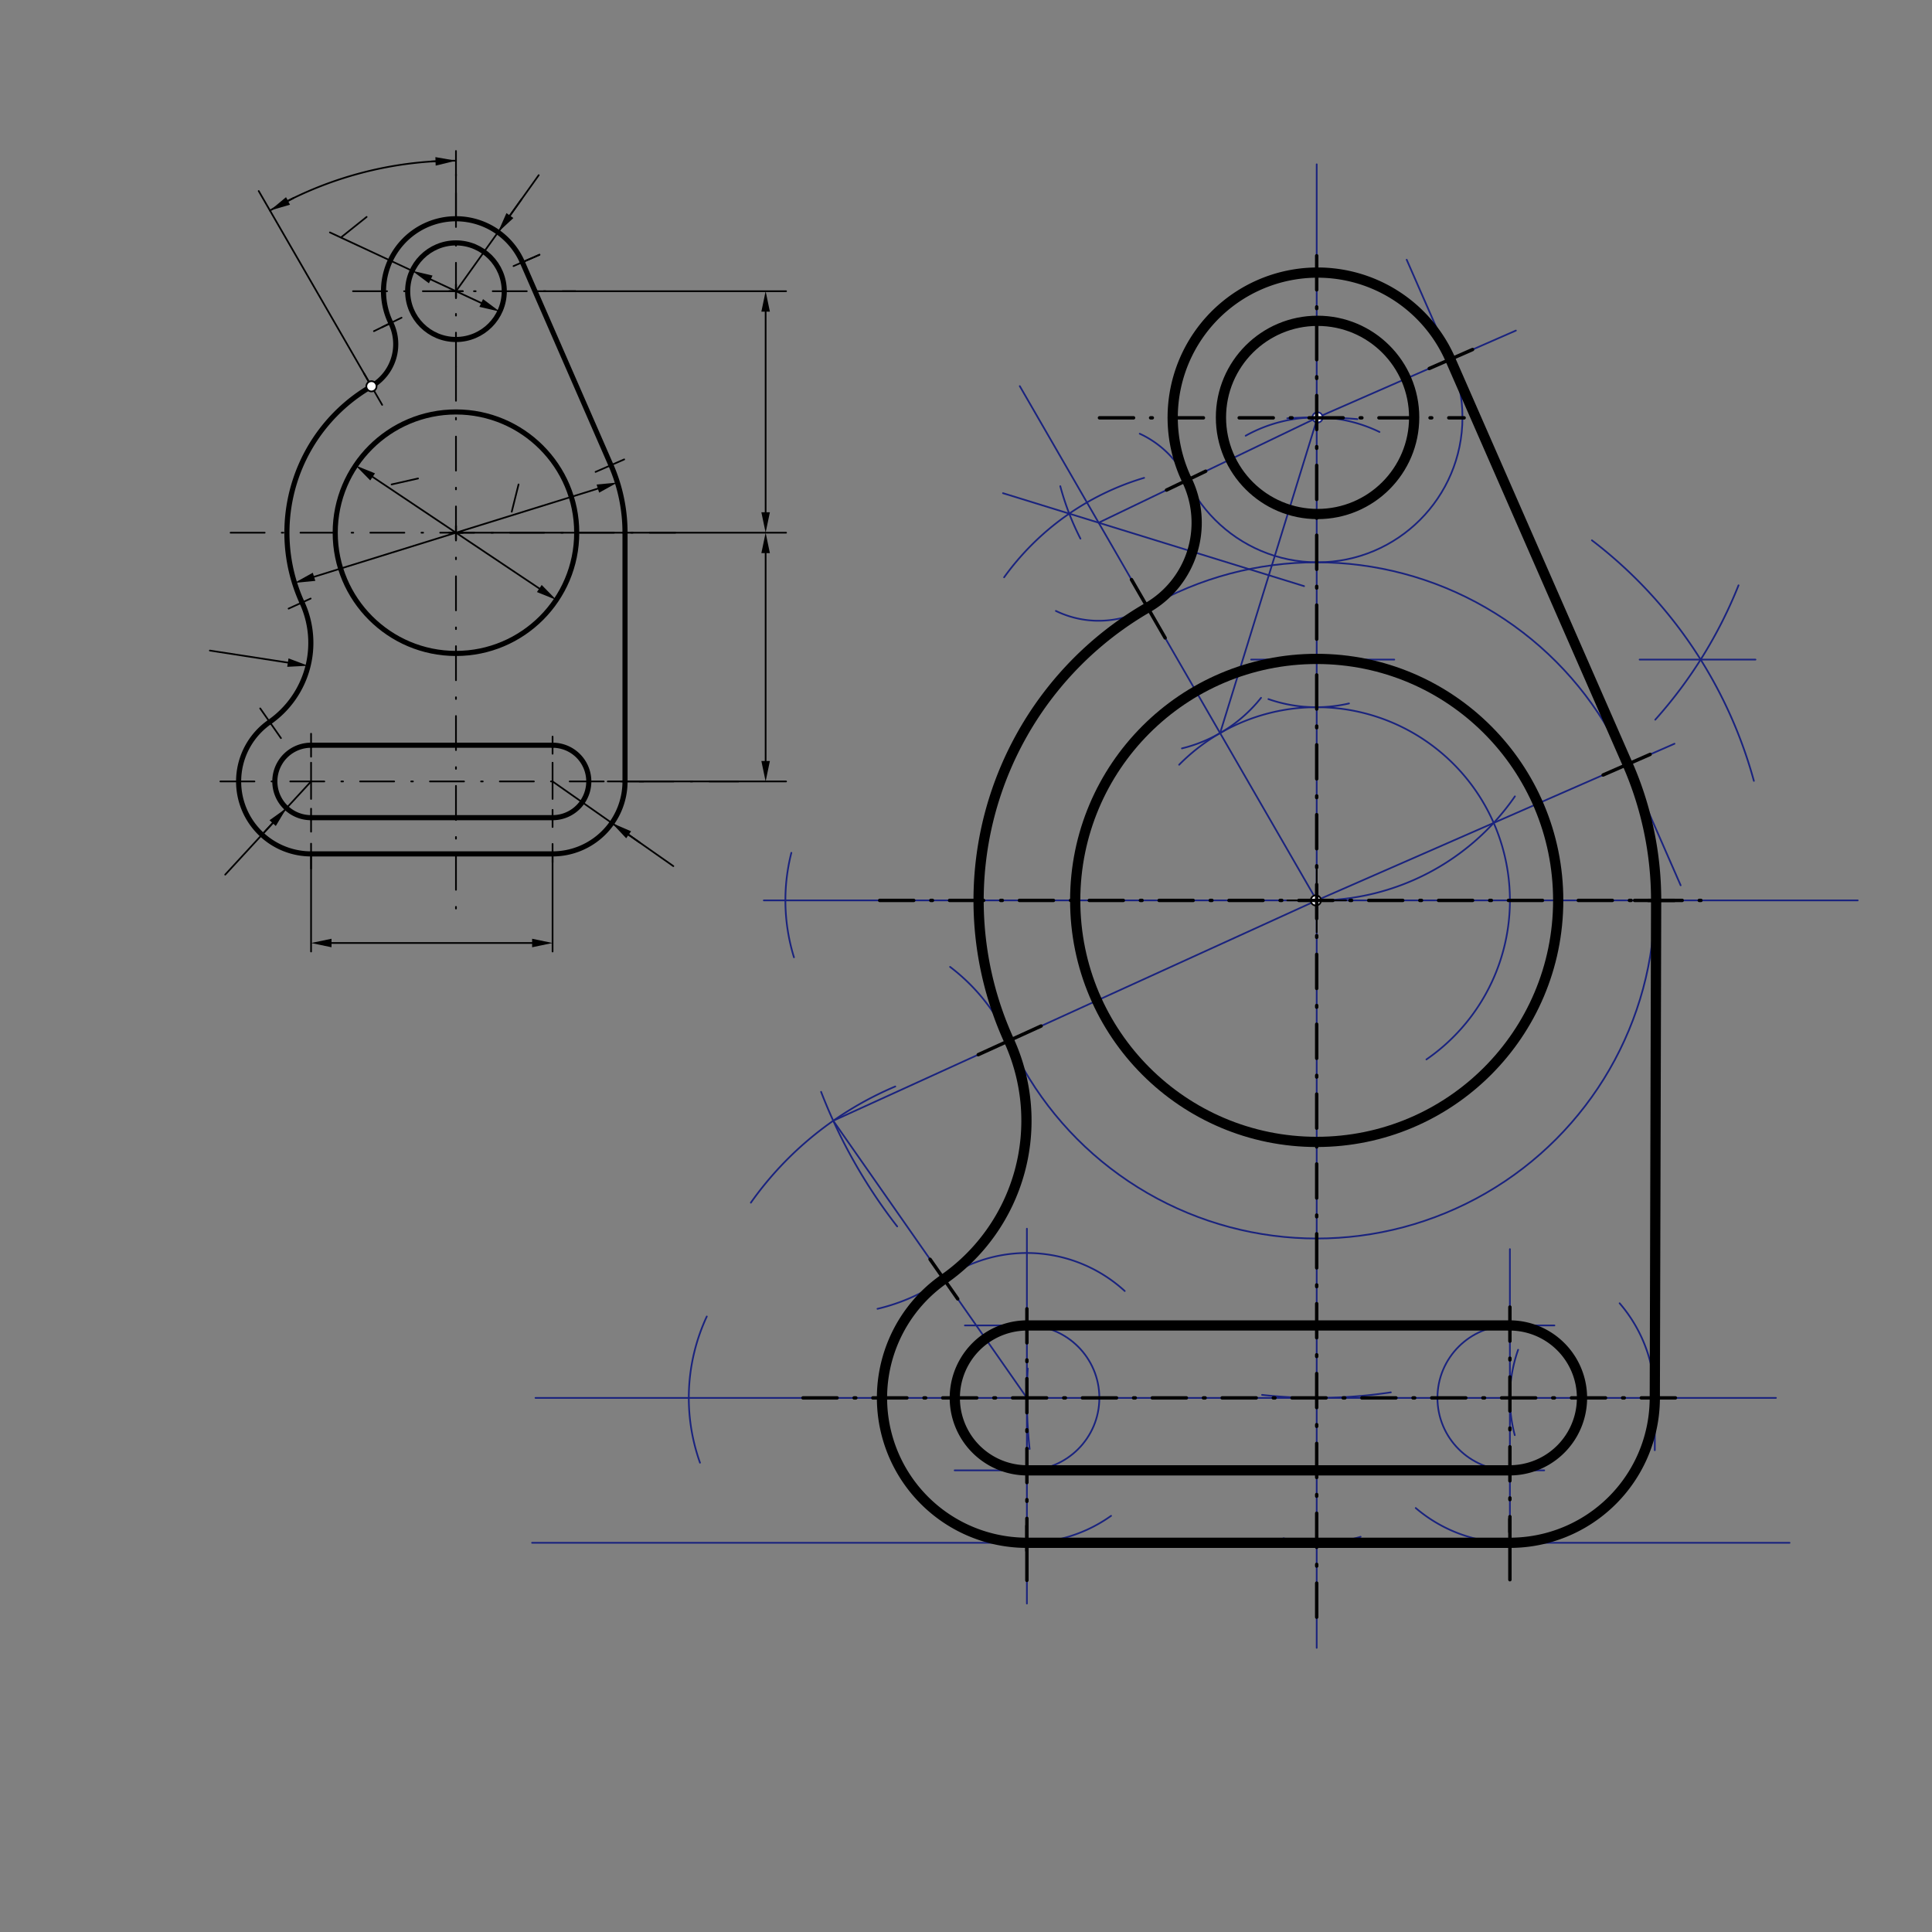 <svg xmlns="http://www.w3.org/2000/svg" class="svg--1it" height="100%" preserveAspectRatio="xMidYMid meet" viewBox="0 0 1133.858 1133.858" width="100%"><rect x="0" y="0" width="1133.858" height="1133.858" fill="#808080" stroke="none"/><defs><marker id="marker-arrow" markerHeight="16" markerUnits="userSpaceOnUse" markerWidth="24" orient="auto-start-reverse" refX="24" refY="4" viewBox="0 0 24 8"><path d="M 0 0 L 24 4 L 0 8 z" stroke="inherit"></path></marker></defs><g class="aux-layer--1FB"><g class="element--2qn"><line stroke="#000000" stroke-dasharray="20, 10, 1, 10" stroke-linecap="round" stroke-width="1" x1="267.6" x2="267.6" y1="215.217" y2="540.217"></line></g><g class="element--2qn"><line stroke="#000000" stroke-dasharray="20, 10, 1, 10" stroke-linecap="round" stroke-width="1" x1="267.6" x2="267.6" y1="215.217" y2="95.617"></line></g><g class="element--2qn"><path d="M 254.682 130.39 A 42.52 42.52 0 0 1 286.672 132.898" fill="none" stroke="#000000" stroke-dasharray="none" stroke-linecap="round" stroke-width="1"></path></g><g class="element--2qn"><g class="center--1s5"><line x1="263.6" y1="170.9" x2="271.6" y2="170.9" stroke="#000000" stroke-width="1" stroke-linecap="round"></line><line x1="267.6" y1="166.9" x2="267.6" y2="174.9" stroke="#000000" stroke-width="1" stroke-linecap="round"></line><circle class="hit--230" cx="267.6" cy="170.9" r="4" stroke="none" fill="transparent"></circle></g><circle cx="267.6" cy="170.9" fill="none" r="28.346" stroke="#000000" stroke-dasharray="none" stroke-width="1"></circle></g><g class="element--2qn"><g class="center--1s5"><line x1="263.6" y1="312.632" x2="271.6" y2="312.632" stroke="#000000" stroke-width="1" stroke-linecap="round"></line><line x1="267.6" y1="308.632" x2="267.6" y2="316.632" stroke="#000000" stroke-width="1" stroke-linecap="round"></line><circle class="hit--230" cx="267.6" cy="312.632" r="4" stroke="none" fill="transparent"></circle></g><circle cx="267.6" cy="312.632" fill="none" r="70.866" stroke="#000000" stroke-dasharray="none" stroke-width="1"></circle></g><g class="element--2qn"><line stroke="#000000" stroke-dasharray="none" stroke-linecap="round" stroke-width="1" x1="184.316" x2="350.884" y1="338.514" y2="286.751"></line><path d="M172.857,342.075 l12,2.5 l0,-5 z" fill="#000000" stroke="#000000" stroke-width="0" transform="rotate(342.736, 172.857, 342.075)"></path><path d="M362.343,283.189 l12,2.5 l0,-5 z" fill="#000000" stroke="#000000" stroke-width="0" transform="rotate(162.736, 362.343, 283.189)"></path></g><g class="element--2qn"><line stroke="#000000" stroke-dasharray="none" stroke-linecap="round" stroke-width="1" x1="218.687" x2="316.513" y1="279.88" y2="345.385"></line><path d="M208.716,273.203 l12,2.5 l0,-5 z" fill="#000000" stroke="#000000" stroke-width="0" transform="rotate(33.807, 208.716, 273.203)"></path><path d="M326.484,352.062 l12,2.5 l0,-5 z" fill="#000000" stroke="#000000" stroke-width="0" transform="rotate(213.807, 326.484, 352.062)"></path></g><g class="element--2qn"><line stroke="#000000" stroke-dasharray="20, 10, 1, 10" stroke-linecap="round" stroke-width="1" x1="135.333" x2="396.333" y1="312.632" y2="312.632"></line></g><g class="element--2qn"><line stroke="#000000" stroke-dasharray="20, 10, 1, 10" stroke-linecap="round" stroke-width="1" x1="129.333" x2="433.333" y1="458.617" y2="458.617"></line></g><g class="element--2qn"><line stroke="#000000" stroke-dasharray="none" stroke-linecap="round" stroke-width="1" x1="366.813" x2="366.813" y1="312.632" y2="458.617"></line></g><g class="element--2qn"><path d="M 158.437 123.557 A 218.326 218.326 0 0 1 267.6 94.307" fill="none" stroke="#000000" stroke-dasharray="none" stroke-linecap="round" stroke-width="1"></path></g><g class="element--2qn"><line stroke="#000000" stroke-dasharray="none" stroke-linecap="round" stroke-width="1" x1="267.6" x2="267.6" y1="128.38" y2="88.617"></line></g><g class="element--2qn"><line stroke="#000000" stroke-dasharray="none" stroke-linecap="round" stroke-width="1" x1="316.602" x2="306.57" y1="149.514" y2="153.892"></line></g><g class="element--2qn"><line stroke="#000000" stroke-dasharray="none" stroke-linecap="round" stroke-width="1" x1="306.57" x2="301.374" y1="153.892" y2="156.16"></line></g><g class="element--2qn"><line stroke="#000000" stroke-dasharray="none" stroke-linecap="round" stroke-width="1" x1="255.607" x2="253.166" y1="94.704" y2="94.784"></line><path d="M267.6,94.307 l12,2.5 l0,-5 z" fill="#000000" stroke="#000000" stroke-width="0" transform="rotate(178.105, 267.6, 94.307)"></path></g><g class="element--2qn"><line stroke="#000000" stroke-dasharray="none" stroke-linecap="round" stroke-width="1" x1="169.036" x2="172.15" y1="117.93" y2="116.277"></line><path d="M158.437,123.557 l12,2.5 l0,-5 z" fill="#000000" stroke="#000000" stroke-width="0" transform="rotate(332.038, 158.437, 123.557)"></path></g><g class="element--2qn"><line stroke="#000000" stroke-dasharray="none" stroke-linecap="round" stroke-width="1" x1="267.6" x2="316.167" y1="170.9" y2="102.808"></line></g><g class="element--2qn"><line stroke="#000000" stroke-dasharray="none" stroke-linecap="round" stroke-width="1" x1="299.259" x2="306.075" y1="126.514" y2="116.957"></line><path d="M292.29,136.284 l12,2.5 l0,-5 z" fill="#000000" stroke="#000000" stroke-width="0" transform="rotate(305.498, 292.29, 136.284)"></path></g><g class="element--2qn"><line stroke="#000000" stroke-dasharray="none" stroke-linecap="round" stroke-width="1" x1="252.785" x2="282.415" y1="163.992" y2="177.808"></line><path d="M241.909,158.921 l12,2.5 l0,-5 z" fill="#000000" stroke="#000000" stroke-width="0" transform="rotate(24.998, 241.909, 158.921)"></path><path d="M293.291,182.879 l12,2.5 l0,-5 z" fill="#000000" stroke="#000000" stroke-width="0" transform="rotate(204.998, 293.291, 182.879)"></path></g><g class="element--2qn"><line stroke="#000000" stroke-dasharray="none" stroke-linecap="round" stroke-width="1" x1="215.167" x2="200.167" y1="127.308" y2="139.308"></line></g><g class="element--2qn"><line stroke="#000000" stroke-dasharray="none" stroke-linecap="round" stroke-width="1" x1="169.379" x2="182.322" y1="357.178" y2="351.279"></line></g><g class="element--2qn"><line stroke="#000000" stroke-dasharray="none" stroke-linecap="round" stroke-width="1" x1="152.707" x2="164.884" y1="415.763" y2="433.19"></line></g><g class="element--2qn"><line stroke="#000000" stroke-dasharray="none" stroke-linecap="round" stroke-width="1" x1="182.561" x2="182.561" y1="430.617" y2="444.097"></line></g><g class="element--2qn"><line stroke="#000000" stroke-dasharray="none" stroke-linecap="round" stroke-width="1" x1="182.561" x2="182.561" y1="447.617" y2="468.877"></line></g><g class="element--2qn"><line stroke="#000000" stroke-dasharray="none" stroke-linecap="round" stroke-width="1" x1="324.293" x2="324.293" y1="442.357" y2="432.308"></line></g><g class="element--2qn"><line stroke="#000000" stroke-dasharray="none" stroke-linecap="round" stroke-width="1" x1="324.293" x2="324.293" y1="468.877" y2="447.617"></line></g><g class="element--2qn"><line stroke="#000000" stroke-dasharray="none" stroke-linecap="round" stroke-width="1" x1="324.293" x2="324.293" y1="506.136" y2="495.308"></line></g><g class="element--2qn"><line stroke="#000000" stroke-dasharray="none" stroke-linecap="round" stroke-width="1" x1="182.561" x2="182.561" y1="495.136" y2="509.808"></line></g><g class="element--2qn"><line stroke="#000000" stroke-dasharray="none" stroke-linecap="round" stroke-width="1" x1="182.561" x2="182.561" y1="474.617" y2="488.097"></line></g><g class="element--2qn"><line stroke="#000000" stroke-dasharray="none" stroke-linecap="round" stroke-width="1" x1="324.293" x2="324.293" y1="475.308" y2="485.357"></line></g><g class="element--2qn"><line stroke="#000000" stroke-dasharray="none" stroke-linecap="round" stroke-width="1" x1="377.667" x2="356.667" y1="458.617" y2="458.617"></line></g><g class="element--2qn"><line stroke="#000000" stroke-dasharray="none" stroke-linecap="round" stroke-width="1" x1="182.561" x2="132.167" y1="458.617" y2="513.308"></line></g><g class="element--2qn"><line stroke="#000000" stroke-dasharray="none" stroke-linecap="round" stroke-width="1" x1="324.293" x2="395.167" y1="458.617" y2="508.308"></line></g><g class="element--2qn"><line stroke="#000000" stroke-dasharray="none" stroke-linecap="round" stroke-width="1" x1="153.748" x2="160.023" y1="489.886" y2="483.076"></line><path d="M168.155,474.251 l12,2.5 l0,-5 z" fill="#000000" stroke="#000000" stroke-width="0" transform="rotate(132.658, 168.155, 474.251)"></path></g><g class="element--2qn"><line stroke="#000000" stroke-dasharray="none" stroke-linecap="round" stroke-width="1" x1="375.412" x2="368.933" y1="494.458" y2="489.915"></line><path d="M359.108,483.026 l12,2.5 l0,-5 z" fill="#000000" stroke="#000000" stroke-width="0" transform="rotate(35.035, 359.108, 483.026)"></path></g><g class="element--2qn"><line stroke="#000000" stroke-dasharray="none" stroke-linecap="round" stroke-width="1" x1="123.167" x2="168.944" y1="381.808" y2="388.877"></line><path d="M180.803,390.708 l12,2.5 l0,-5 z" fill="#000000" stroke="#000000" stroke-width="0" transform="rotate(188.778, 180.803, 390.708)"></path></g><g class="element--2qn"><line stroke="#000000" stroke-dasharray="none" stroke-linecap="round" stroke-width="1" x1="349.53" x2="366.332" y1="276.947" y2="269.614"></line></g><g class="element--2qn"><line stroke="#000000" stroke-dasharray="none" stroke-linecap="round" stroke-width="1" x1="229.833" x2="245.333" y1="284.308" y2="280.808"></line></g><g class="element--2qn"><line stroke="#000000" stroke-dasharray="none" stroke-linecap="round" stroke-width="1" x1="304.333" x2="300.333" y1="284.308" y2="300.308"></line></g><g class="element--2qn"><line stroke="#000000" stroke-dasharray="none" stroke-linecap="round" stroke-width="1" x1="366.813" x2="461.333" y1="458.617" y2="458.617"></line></g><g class="element--2qn"><line stroke="#000000" stroke-dasharray="none" stroke-linecap="round" stroke-width="1" x1="267.6" x2="461.333" y1="312.632" y2="312.632"></line></g><g class="element--2qn"><line stroke="#000000" stroke-dasharray="none" stroke-linecap="round" stroke-width="1" x1="313.993" x2="461.333" y1="170.9" y2="170.9"></line></g><g class="element--2qn"><line stroke="#000000" stroke-dasharray="none" stroke-linecap="round" stroke-width="1" x1="449.333" x2="449.333" y1="182.9" y2="300.632"></line><path d="M449.333,170.9 l12,2.5 l0,-5 z" fill="#000000" stroke="#000000" stroke-width="0" transform="rotate(90, 449.333, 170.9)"></path><path d="M449.333,312.632 l12,2.5 l0,-5 z" fill="#000000" stroke="#000000" stroke-width="0" transform="rotate(270, 449.333, 312.632)"></path></g><g class="element--2qn"><line stroke="#000000" stroke-dasharray="none" stroke-linecap="round" stroke-width="1" x1="449.333" x2="449.333" y1="324.632" y2="446.617"></line><path d="M449.333,312.632 l12,2.5 l0,-5 z" fill="#000000" stroke="#000000" stroke-width="0" transform="rotate(90, 449.333, 312.632)"></path><path d="M449.333,458.617 l12,2.5 l0,-5 z" fill="#000000" stroke="#000000" stroke-width="0" transform="rotate(270, 449.333, 458.617)"></path></g><g class="element--2qn"><line stroke="#000000" stroke-dasharray="none" stroke-linecap="round" stroke-width="1" x1="241.909" x2="193.627" y1="158.921" y2="136.409"></line></g><g class="element--2qn"><line stroke="#1A237E" stroke-dasharray="none" stroke-linecap="round" stroke-width="1" x1="772.75" x2="772.75" y1="96.433" y2="967.1"></line></g><g class="element--2qn"><line stroke="#1A237E" stroke-dasharray="none" stroke-linecap="round" stroke-width="1" x1="448.267" x2="1090.267" y1="528.433" y2="528.433"></line></g><g class="element--2qn"><path d="M 740.686 818.636 A 291.969 291.969 0 0 0 816.263 817.141" fill="none" stroke="#1A237E" stroke-dasharray="none" stroke-linecap="round" stroke-width="1"></path></g><g class="element--2qn"><path d="M 753.237 902.796 A 85.039 85.039 0 0 0 798.535 901.901" fill="none" stroke="#1A237E" stroke-dasharray="none" stroke-linecap="round" stroke-width="1"></path></g><g class="element--2qn"><path d="M 755.477 245.496 A 283.465 283.465 0 0 1 796.644 245.978" fill="none" stroke="#1A237E" stroke-dasharray="none" stroke-linecap="round" stroke-width="1"></path></g><g class="element--2qn"><path d="M 766.411 160.209 A 85.039 85.039 0 0 1 781.056 160.292" fill="none" stroke="#1A237E" stroke-dasharray="none" stroke-linecap="round" stroke-width="1"></path></g><g class="element--2qn"><line stroke="#1A237E" stroke-dasharray="none" stroke-linecap="round" stroke-width="1" x1="314.267" x2="1042.267" y1="820.401" y2="820.401"></line></g><g class="element--2qn"><line stroke="#1A237E" stroke-dasharray="none" stroke-linecap="round" stroke-width="1" x1="312.267" x2="1050.267" y1="905.437" y2="905.437"></line></g><g class="element--2qn"><g class="center--1s5"><line x1="768.75" y1="528.433" x2="776.75" y2="528.433" stroke="#1A237E" stroke-width="1" stroke-linecap="round"></line><line x1="772.75" y1="524.433" x2="772.75" y2="532.433" stroke="#1A237E" stroke-width="1" stroke-linecap="round"></line><circle class="hit--230" cx="772.75" cy="528.433" r="4" stroke="none" fill="transparent"></circle></g><circle cx="772.75" cy="528.433" fill="none" r="141.732" stroke="#1A237E" stroke-dasharray="none" stroke-width="1"></circle></g><g class="element--2qn"><g class="center--1s5"><line x1="769.253" y1="244.973" x2="777.253" y2="244.973" stroke="#1A237E" stroke-width="1" stroke-linecap="round"></line><line x1="773.253" y1="240.973" x2="773.253" y2="248.973" stroke="#1A237E" stroke-width="1" stroke-linecap="round"></line><circle class="hit--230" cx="773.253" cy="244.973" r="4" stroke="none" fill="transparent"></circle></g><circle cx="773.253" cy="244.973" fill="none" r="56.693" stroke="#1A237E" stroke-dasharray="none" stroke-width="1"></circle></g><g class="element--2qn"><g class="center--1s5"><line x1="768.75" y1="528.433" x2="776.75" y2="528.433" stroke="#1A237E" stroke-width="1" stroke-linecap="round"></line><line x1="772.75" y1="524.433" x2="772.75" y2="532.433" stroke="#1A237E" stroke-width="1" stroke-linecap="round"></line><circle class="hit--230" cx="772.75" cy="528.433" r="4" stroke="none" fill="transparent"></circle></g><circle cx="772.75" cy="528.433" fill="none" r="198.425" stroke="#1A237E" stroke-dasharray="none" stroke-width="1"></circle></g><g class="element--2qn"><g class="center--1s5"><line x1="769.253" y1="244.973" x2="777.253" y2="244.973" stroke="#1A237E" stroke-width="1" stroke-linecap="round"></line><line x1="773.253" y1="240.973" x2="773.253" y2="248.973" stroke="#1A237E" stroke-width="1" stroke-linecap="round"></line><circle class="hit--230" cx="773.253" cy="244.973" r="4" stroke="none" fill="transparent"></circle></g><circle cx="773.253" cy="244.973" fill="none" r="85.039" stroke="#1A237E" stroke-dasharray="none" stroke-width="1"></circle></g><g class="element--2qn"><line stroke="#1A237E" stroke-dasharray="none" stroke-linecap="round" stroke-width="1" x1="971.175" x2="971.175" y1="528.433" y2="851.1"></line></g><g class="element--2qn"><path d="M 890.962 792.161 A 85.039 85.039 0 0 0 888.99 842.249" fill="none" stroke="#1A237E" stroke-dasharray="none" stroke-linecap="round" stroke-width="1"></path></g><g class="element--2qn"><path d="M 603.196 803.157 A 283.465 283.465 0 0 0 604.261 850.377" fill="none" stroke="#1A237E" stroke-dasharray="none" stroke-linecap="round" stroke-width="1"></path></g><g class="element--2qn"><line stroke="#1A237E" stroke-dasharray="none" stroke-linecap="round" stroke-width="1" x1="886.136" x2="886.136" y1="927.1" y2="733.1"></line></g><g class="element--2qn"><line stroke="#1A237E" stroke-dasharray="none" stroke-linecap="round" stroke-width="1" x1="602.671" x2="602.671" y1="941.1" y2="721.1"></line></g><g class="element--2qn"><path d="M 652.067 889.624 A 85.039 85.039 0 1 1 660.085 757.669" fill="none" stroke="#1A237E" stroke-dasharray="none" stroke-linecap="round" stroke-width="1"></path></g><g class="element--2qn"><path d="M 950.537 764.867 A 85.039 85.039 0 0 1 830.872 885.036" fill="none" stroke="#1A237E" stroke-dasharray="none" stroke-linecap="round" stroke-width="1"></path></g><g class="element--2qn"><g class="center--1s5"><line x1="598.671" y1="820.401" x2="606.671" y2="820.401" stroke="#1A237E" stroke-width="1" stroke-linecap="round"></line><line x1="602.671" y1="816.401" x2="602.671" y2="824.401" stroke="#1A237E" stroke-width="1" stroke-linecap="round"></line><circle class="hit--230" cx="602.671" cy="820.401" r="4" stroke="none" fill="transparent"></circle></g><circle cx="602.671" cy="820.401" fill="none" r="42.52" stroke="#1A237E" stroke-dasharray="none" stroke-width="1"></circle></g><g class="element--2qn"><g class="center--1s5"><line x1="882.136" y1="820.401" x2="890.136" y2="820.401" stroke="#1A237E" stroke-width="1" stroke-linecap="round"></line><line x1="886.136" y1="816.401" x2="886.136" y2="824.401" stroke="#1A237E" stroke-width="1" stroke-linecap="round"></line><circle class="hit--230" cx="886.136" cy="820.401" r="4" stroke="none" fill="transparent"></circle></g><circle cx="886.136" cy="820.401" fill="none" r="42.52" stroke="#1A237E" stroke-dasharray="none" stroke-width="1"></circle></g><g class="element--2qn"><line stroke="#1A237E" stroke-dasharray="none" stroke-linecap="round" stroke-width="1" x1="566.267" x2="912.267" y1="777.882" y2="777.882"></line></g><g class="element--2qn"><line stroke="#1A237E" stroke-dasharray="none" stroke-linecap="round" stroke-width="1" x1="560.267" x2="906.267" y1="862.921" y2="862.921"></line></g><g class="element--2qn"><path d="M 464.434 500.5 A 113.386 113.386 0 0 0 465.966 561.82" fill="none" stroke="#1A237E" stroke-dasharray="none" stroke-linecap="round" stroke-width="1"></path></g><g class="element--2qn"><path d="M 414.804 772.622 A 113.386 113.386 0 0 0 410.815 858.435" fill="none" stroke="#1A237E" stroke-dasharray="none" stroke-linecap="round" stroke-width="1"></path></g><g class="element--2qn"><path d="M 481.886 640.792 A 311.811 311.811 0 0 0 526.548 719.773" fill="none" stroke="#1A237E" stroke-dasharray="none" stroke-linecap="round" stroke-width="1"></path></g><g class="element--2qn"><path d="M 440.669 705.825 A 198.425 198.425 0 0 1 525.419 637.632" fill="none" stroke="#1A237E" stroke-dasharray="none" stroke-linecap="round" stroke-width="1"></path></g><g class="element--2qn"><line stroke="#1A237E" stroke-dasharray="none" stroke-linecap="round" stroke-width="1" x1="489.019" x2="772.75" y1="657.749" y2="528.433"></line></g><g class="element--2qn"><line stroke="#1A237E" stroke-dasharray="none" stroke-linecap="round" stroke-width="1" x1="489.019" x2="602.671" y1="657.749" y2="820.401"></line></g><g class="element--2qn"><path d="M 557.594 567.451 A 113.386 113.386 0 0 1 514.978 768.124" fill="none" stroke="#1A237E" stroke-dasharray="none" stroke-linecap="round" stroke-width="1"></path></g><g class="element--2qn"><path d="M 934.267 317.1 A 265.988 265.988 0 0 1 1029.32 458.281" fill="none" stroke="#1A237E" stroke-dasharray="none" stroke-linecap="round" stroke-width="1"></path></g><g class="element--2qn"><path d="M 1020.316 343.513 A 265.989 265.989 0 0 1 971.448 422.367" fill="none" stroke="#1A237E" stroke-dasharray="none" stroke-linecap="round" stroke-width="1"></path></g><g class="element--2qn"><line stroke="#1A237E" stroke-dasharray="none" stroke-linecap="round" stroke-width="1" x1="1030.267" x2="962.267" y1="387.104" y2="387.104"></line></g><g class="element--2qn"><line stroke="#1A237E" stroke-dasharray="none" stroke-linecap="round" stroke-width="1" x1="818.267" x2="734.267" y1="387.104" y2="387.104"></line></g><g class="element--2qn"><path d="M 773.253 244.973 A 85.039 85.039 0 0 0 731.068 255.719" fill="none" stroke="#1A237E" stroke-dasharray="none" stroke-linecap="round" stroke-width="1"></path></g><g class="element--2qn"><path d="M 744.42 410.294 A 85.039 85.039 0 0 0 791.7 412.841" fill="none" stroke="#1A237E" stroke-dasharray="none" stroke-linecap="round" stroke-width="1"></path></g><g class="element--2qn"><path d="M 692.013 448.822 A 113.387 113.387 0 1 1 837.142 621.762" fill="none" stroke="#1A237E" stroke-dasharray="none" stroke-linecap="round" stroke-width="1"></path></g><g class="element--2qn"><path d="M 772.75 528.433 A 141.329 141.329 0 0 0 889.071 467.374" fill="none" stroke="#1A237E" stroke-dasharray="none" stroke-linecap="round" stroke-width="1"></path></g><g class="element--2qn"><line stroke="#1A237E" stroke-dasharray="none" stroke-linecap="round" stroke-width="1" x1="772.75" x2="982.738" y1="528.433" y2="436.475"></line></g><g class="element--2qn"><line stroke="#1A237E" stroke-dasharray="none" stroke-linecap="round" stroke-width="1" x1="773.253" x2="889.642" y1="244.973" y2="194.003"></line></g><g class="element--2qn"><line stroke="#1A237E" stroke-dasharray="none" stroke-linecap="round" stroke-width="1" x1="825.557" x2="986.344" y1="152.417" y2="519.576"></line></g><g class="element--2qn"><line stroke="#1A237E" stroke-dasharray="none" stroke-linecap="round" stroke-width="1" x1="772.75" x2="598.496" y1="528.433" y2="226.616"></line></g><g class="element--2qn"><path d="M 773.253 244.973 A 85.039 85.039 0 0 1 809.597 253.51" fill="none" stroke="#1A237E" stroke-dasharray="none" stroke-linecap="round" stroke-width="1"></path></g><g class="element--2qn"><path d="M 740.087 409.534 A 85.039 85.039 0 0 1 693.66 439.216" fill="none" stroke="#1A237E" stroke-dasharray="none" stroke-linecap="round" stroke-width="1"></path></g><g class="element--2qn"><line stroke="#1A237E" stroke-dasharray="none" stroke-linecap="round" stroke-width="1" x1="773.253" x2="716.057" y1="244.973" y2="430.238"></line></g><g class="element--2qn"><path d="M 671.467 280.44 A 156.294 156.294 0 0 0 589.296 338.808" fill="none" stroke="#1A237E" stroke-dasharray="none" stroke-linecap="round" stroke-width="1"></path></g><g class="element--2qn"><path d="M 622.262 285.34 A 156.294 156.294 0 0 0 634.088 316.112" fill="none" stroke="#1A237E" stroke-dasharray="none" stroke-linecap="round" stroke-width="1"></path></g><g class="element--2qn"><line stroke="#1A237E" stroke-dasharray="none" stroke-linecap="round" stroke-width="1" x1="588.64" x2="765.344" y1="289.44" y2="343.993"></line></g><g class="element--2qn"><line stroke="#1A237E" stroke-dasharray="none" stroke-linecap="round" stroke-width="1" x1="644.772" x2="773.253" y1="306.769" y2="244.973"></line></g><g class="element--2qn"><path d="M 668.896 254.541 A 57.531 57.531 0 1 1 619.685 358.542" fill="none" stroke="#1A237E" stroke-dasharray="none" stroke-linecap="round" stroke-width="1"></path></g><g class="element--2qn"><circle cx="772.267" cy="528.433" r="3" stroke="#000000" stroke-width="1" fill="#ffffff"></circle>}</g><g class="element--2qn"><circle cx="773.253" cy="244.973" r="3" stroke="#1A237E" stroke-width="1" fill="#ffffff"></circle>}</g></g><g class="main-layer--3Vd"><g class="element--2qn"><line stroke="#000000" stroke-dasharray="none" stroke-linecap="round" stroke-width="3" x1="182.561" x2="324.293" y1="501.136" y2="501.136"></line></g><g class="element--2qn"><line stroke="#000000" stroke-dasharray="none" stroke-linecap="round" stroke-width="3" x1="182.561" x2="324.293" y1="437.357" y2="437.357"></line></g><g class="element--2qn"><line stroke="#000000" stroke-dasharray="none" stroke-linecap="round" stroke-width="3" x1="182.561" x2="324.293" y1="479.877" y2="479.877"></line></g><g class="element--2qn"><line stroke="#000000" stroke-dasharray="none" stroke-linecap="round" stroke-width="3" x1="366.813" x2="366.813" y1="312.632" y2="458.617"></line></g><g class="element--2qn"><path d="M 182.561 437.357 A 21.26 21.26 0 0 0 182.561 479.877" fill="none" stroke="#000000" stroke-dasharray="none" stroke-linecap="round" stroke-width="3"></path></g><g class="element--2qn"><path d="M 324.293 437.357 A 21.26 21.26 0 0 1 324.293 479.877" fill="none" stroke="#000000" stroke-dasharray="none" stroke-linecap="round" stroke-width="3"></path></g><g class="element--2qn"><path d="M 366.813 458.617 A 42.52 42.52 0 0 1 324.293 501.136" fill="none" stroke="#000000" stroke-dasharray="none" stroke-linecap="round" stroke-width="3"></path></g><g class="element--2qn"><g class="center--1s5"><line x1="263.6" y1="312.632" x2="271.6" y2="312.632" stroke="#000000" stroke-width="1" stroke-linecap="round"></line><line x1="267.6" y1="308.632" x2="267.6" y2="316.632" stroke="#000000" stroke-width="1" stroke-linecap="round"></line><circle class="hit--230" cx="267.6" cy="312.632" r="4" stroke="none" fill="transparent"></circle></g><circle cx="267.6" cy="312.632" fill="none" r="70.866" stroke="#000000" stroke-dasharray="none" stroke-width="3"></circle></g><g class="element--2qn"><g class="center--1s5"><line x1="263.6" y1="170.9" x2="271.6" y2="170.9" stroke="#000000" stroke-width="1" stroke-linecap="round"></line><line x1="267.6" y1="166.9" x2="267.6" y2="174.9" stroke="#000000" stroke-width="1" stroke-linecap="round"></line><circle class="hit--230" cx="267.6" cy="170.9" r="4" stroke="none" fill="transparent"></circle></g><circle cx="267.6" cy="170.9" fill="none" r="28.346" stroke="#000000" stroke-dasharray="none" stroke-width="3"></circle></g><g class="element--2qn"><path d="M 158.207 423.763 A 56.693 56.693 0 0 0 177.322 353.779" fill="none" stroke="#000000" stroke-dasharray="none" stroke-linecap="round" stroke-width="3"></path></g><g class="element--2qn"><path d="M 158.207 423.763 A 42.52 42.52 0 0 0 182.561 501.136" fill="none" stroke="#000000" stroke-dasharray="none" stroke-linecap="round" stroke-width="3"></path></g><g class="element--2qn"><line stroke="#000000" stroke-dasharray="none" stroke-linecap="round" stroke-width="3" x1="306.57" x2="358.53" y1="153.892" y2="272.947"></line></g><g class="element--2qn"><path d="M 358.53 272.947 A 99.213 99.213 0 0 1 366.813 312.632" fill="none" stroke="#000000" stroke-dasharray="none" stroke-linecap="round" stroke-width="3"></path></g><g class="element--2qn"><path d="M 229.374 189.521 A 28.522 28.522 0 0 1 217.994 226.712" fill="none" stroke="#000000" stroke-dasharray="none" stroke-linecap="round" stroke-width="3"></path></g><g class="element--2qn"><path d="M 306.57 153.892 A 42.52 42.52 0 1 0 229.374 189.521" fill="none" stroke="#000000" stroke-dasharray="none" stroke-linecap="round" stroke-width="3"></path></g><g class="element--2qn"><path d="M 217.994 226.712 A 99.213 99.213 0 0 0 177.322 353.779" fill="none" stroke="#000000" stroke-dasharray="none" stroke-linecap="round" stroke-width="3"></path></g><g class="element--2qn"><line stroke="#000000" stroke-dasharray="none" stroke-linecap="round" stroke-width="1" x1="217.994" x2="213.588" y1="226.712" y2="219.08"></line></g><g class="element--2qn"><line stroke="#000000" stroke-dasharray="none" stroke-linecap="round" stroke-width="1" x1="219.457" x2="229.374" y1="194.351" y2="189.521"></line></g><g class="element--2qn"><line stroke="#000000" stroke-dasharray="none" stroke-linecap="round" stroke-width="1" x1="224.284" x2="235.666" y1="192" y2="186.456"></line></g><g class="element--2qn"><line stroke="#000000" stroke-dasharray="none" stroke-linecap="round" stroke-width="1" x1="316.602" x2="306.57" y1="149.514" y2="153.892"></line></g><g class="element--2qn"><line stroke="#000000" stroke-dasharray="none" stroke-linecap="round" stroke-width="1" x1="224.284" x2="151.826" y1="237.607" y2="112.106"></line></g><g class="element--2qn"><line stroke="#000000" stroke-dasharray="20, 10, 1, 10" stroke-linecap="round" stroke-width="1" x1="207.167" x2="337.667" y1="170.9" y2="170.9"></line></g><g class="element--2qn"><line stroke="#000000" stroke-dasharray="none" stroke-linecap="round" stroke-width="1" x1="755.5" x2="790" y1="528.433" y2="528.433"></line></g><g class="element--2qn"><line stroke="#000000" stroke-dasharray="none" stroke-linecap="round" stroke-width="1" x1="772.75" x2="772.75" y1="509.108" y2="547.108"></line></g><g class="element--2qn"><line stroke="#000000" stroke-dasharray="none" stroke-linecap="round" stroke-width="1" x1="182.561" x2="182.561" y1="501.136" y2="558.433"></line></g><g class="element--2qn"><line stroke="#000000" stroke-dasharray="none" stroke-linecap="round" stroke-width="1" x1="324.293" x2="324.293" y1="501.136" y2="558.433"></line></g><g class="element--2qn"><line stroke="#000000" stroke-dasharray="none" stroke-linecap="round" stroke-width="1" x1="194.561" x2="312.293" y1="553.433" y2="553.433"></line><path d="M182.561,553.433 l12,2.5 l0,-5 z" fill="#000000" stroke="#000000" stroke-width="0" transform="rotate(0, 182.561, 553.433)"></path><path d="M324.293,553.433 l12,2.5 l0,-5 z" fill="#000000" stroke="#000000" stroke-width="0" transform="rotate(180, 324.293, 553.433)"></path></g><g class="element--2qn"><g class="center--1s5"><line x1="768.75" y1="528.433" x2="776.75" y2="528.433" stroke="#000000" stroke-width="1" stroke-linecap="round"></line><line x1="772.75" y1="524.433" x2="772.75" y2="532.433" stroke="#000000" stroke-width="1" stroke-linecap="round"></line><circle class="hit--230" cx="772.75" cy="528.433" r="4" stroke="none" fill="transparent"></circle></g><circle cx="772.75" cy="528.433" fill="none" r="141.732" stroke="#000000" stroke-dasharray="none" stroke-width="6"></circle></g><g class="element--2qn"><g class="center--1s5"><line x1="769.253" y1="244.973" x2="777.253" y2="244.973" stroke="#000000" stroke-width="1" stroke-linecap="round"></line><line x1="773.253" y1="240.973" x2="773.253" y2="248.973" stroke="#000000" stroke-width="1" stroke-linecap="round"></line><circle class="hit--230" cx="773.253" cy="244.973" r="4" stroke="none" fill="transparent"></circle></g><circle cx="773.253" cy="244.973" fill="none" r="56.693" stroke="#000000" stroke-dasharray="none" stroke-width="6"></circle></g><g class="element--2qn"><path d="M 602.671 777.882 A 42.52 42.52 0 0 0 602.671 862.921" fill="none" stroke="#000000" stroke-dasharray="none" stroke-linecap="round" stroke-width="6"></path></g><g class="element--2qn"><path d="M 886.136 777.882 A 42.52 42.52 0 0 1 886.136 862.921" fill="none" stroke="#000000" stroke-dasharray="none" stroke-linecap="round" stroke-width="6"></path></g><g class="element--2qn"><path d="M 553.963 750.693 A 85.039 85.039 0 0 0 602.671 905.441" fill="none" stroke="#000000" stroke-dasharray="none" stroke-linecap="round" stroke-width="6"></path></g><g class="element--2qn"><path d="M 971.175 820.401 A 85.039 85.039 0 0 1 886.136 905.441" fill="none" stroke="#000000" stroke-dasharray="none" stroke-linecap="round" stroke-width="6"></path></g><g class="element--2qn"><path d="M 696.617 281.833 A 85.039 85.039 0 1 1 851.151 210.86" fill="none" stroke="#000000" stroke-dasharray="none" stroke-linecap="round" stroke-width="6"></path></g><g class="element--2qn"><path d="M 553.963 750.693 A 113.386 113.386 0 0 0 592.194 610.725" fill="none" stroke="#000000" stroke-dasharray="none" stroke-linecap="round" stroke-width="6"></path></g><g class="element--2qn"><path d="M 592.194 610.725 A 198.425 198.425 0 0 1 673.537 356.592" fill="none" stroke="#000000" stroke-dasharray="none" stroke-linecap="round" stroke-width="6"></path></g><g class="element--2qn"><path d="M 955.228 448.522 A 199.209 199.209 0 0 1 971.959 528.433" fill="none" stroke="#000000" stroke-dasharray="none" stroke-linecap="round" stroke-width="6"></path></g><g class="element--2qn"><path d="M 673.537 356.592 A 57.531 57.531 0 0 0 696.618 281.832" fill="none" stroke="#000000" stroke-dasharray="none" stroke-linecap="round" stroke-width="6"></path></g><g class="element--2qn"><line stroke="#000000" stroke-dasharray="none" stroke-linecap="round" stroke-width="6" x1="851.151" x2="955.228" y1="210.86" y2="448.522"></line></g><g class="element--2qn"><line stroke="#000000" stroke-dasharray="none" stroke-linecap="round" stroke-width="6" x1="971.959" x2="971.175" y1="528.433" y2="820.401"></line></g><g class="element--2qn"><line stroke="#000000" stroke-dasharray="none" stroke-linecap="round" stroke-width="6" x1="886.136" x2="602.671" y1="905.441" y2="905.441"></line></g><g class="element--2qn"><line stroke="#000000" stroke-dasharray="none" stroke-linecap="round" stroke-width="6" x1="886.136" x2="602.629" y1="862.921" y2="862.921"></line></g><g class="element--2qn"><line stroke="#000000" stroke-dasharray="none" stroke-linecap="round" stroke-width="6" x1="886.136" x2="602.671" y1="777.882" y2="777.882"></line></g><g class="element--2qn"><line stroke="#000000" stroke-dasharray="20, 10, 1, 10" stroke-linecap="round" stroke-width="2" x1="772.75" x2="772.75" y1="150.1" y2="954.1"></line></g><g class="element--2qn"><line stroke="#000000" stroke-dasharray="20, 10, 1, 10" stroke-linecap="round" stroke-width="2" x1="983.267" x2="463.267" y1="820.401" y2="820.401"></line></g><g class="element--2qn"><line stroke="#000000" stroke-dasharray="20, 10, 1, 10" stroke-linecap="round" stroke-width="2" x1="516.267" x2="1002.267" y1="528.433" y2="528.433"></line></g><g class="element--2qn"><line stroke="#000000" stroke-dasharray="20, 10, 1, 10" stroke-linecap="round" stroke-width="2" x1="645.267" x2="859.267" y1="245.215" y2="245.215"></line></g><g class="element--2qn"><line stroke="#000000" stroke-dasharray="20, 10, 1, 10" stroke-linecap="round" stroke-width="2" x1="602.671" x2="602.671" y1="768.1" y2="910.1"></line></g><g class="element--2qn"><line stroke="#000000" stroke-dasharray="20, 10, 1, 10" stroke-linecap="round" stroke-width="2" x1="886.136" x2="886.136" y1="767.1" y2="899.1"></line></g><g class="element--2qn"><line stroke="#000000" stroke-dasharray="none" stroke-linecap="round" stroke-width="2" x1="684.606" x2="707.606" y1="287.61" y2="276.547"></line></g><g class="element--2qn"><line stroke="#000000" stroke-dasharray="none" stroke-linecap="round" stroke-width="2" x1="864.224" x2="838.799" y1="205.134" y2="216.269"></line></g><g class="element--2qn"><line stroke="#000000" stroke-dasharray="none" stroke-linecap="round" stroke-width="2" x1="968.427" x2="940.838" y1="442.742" y2="454.824"></line></g><g class="element--2qn"><line stroke="#000000" stroke-dasharray="none" stroke-linecap="round" stroke-width="2" x1="574.127" x2="611.021" y1="618.96" y2="602.145"></line></g><g class="element--2qn"><line stroke="#000000" stroke-dasharray="none" stroke-linecap="round" stroke-width="2" x1="545.845" x2="562.07" y1="739.075" y2="762.296"></line></g><g class="element--2qn"><line stroke="#000000" stroke-dasharray="none" stroke-linecap="round" stroke-width="2" x1="886.136" x2="886.136" y1="927.1" y2="891.478"></line></g><g class="element--2qn"><line stroke="#000000" stroke-dasharray="none" stroke-linecap="round" stroke-width="2" x1="602.671" x2="602.671" y1="927.478" y2="895.478"></line></g><g class="element--2qn"><line stroke="#000000" stroke-dasharray="none" stroke-linecap="round" stroke-width="2" x1="959.333" x2="982.667" y1="528.433" y2="528.433"></line></g><g class="element--2qn"><line stroke="#000000" stroke-dasharray="none" stroke-linecap="round" stroke-width="2" x1="664.042" x2="683.806" y1="340.145" y2="374.377"></line></g><g class="element--2qn"><circle cx="217.994" cy="226.712" r="3" stroke="#000000" stroke-width="1" fill="#ffffff"></circle>}</g></g><g class="snaps-layer--2PT"></g><g class="temp-layer--rAP"></g></svg>